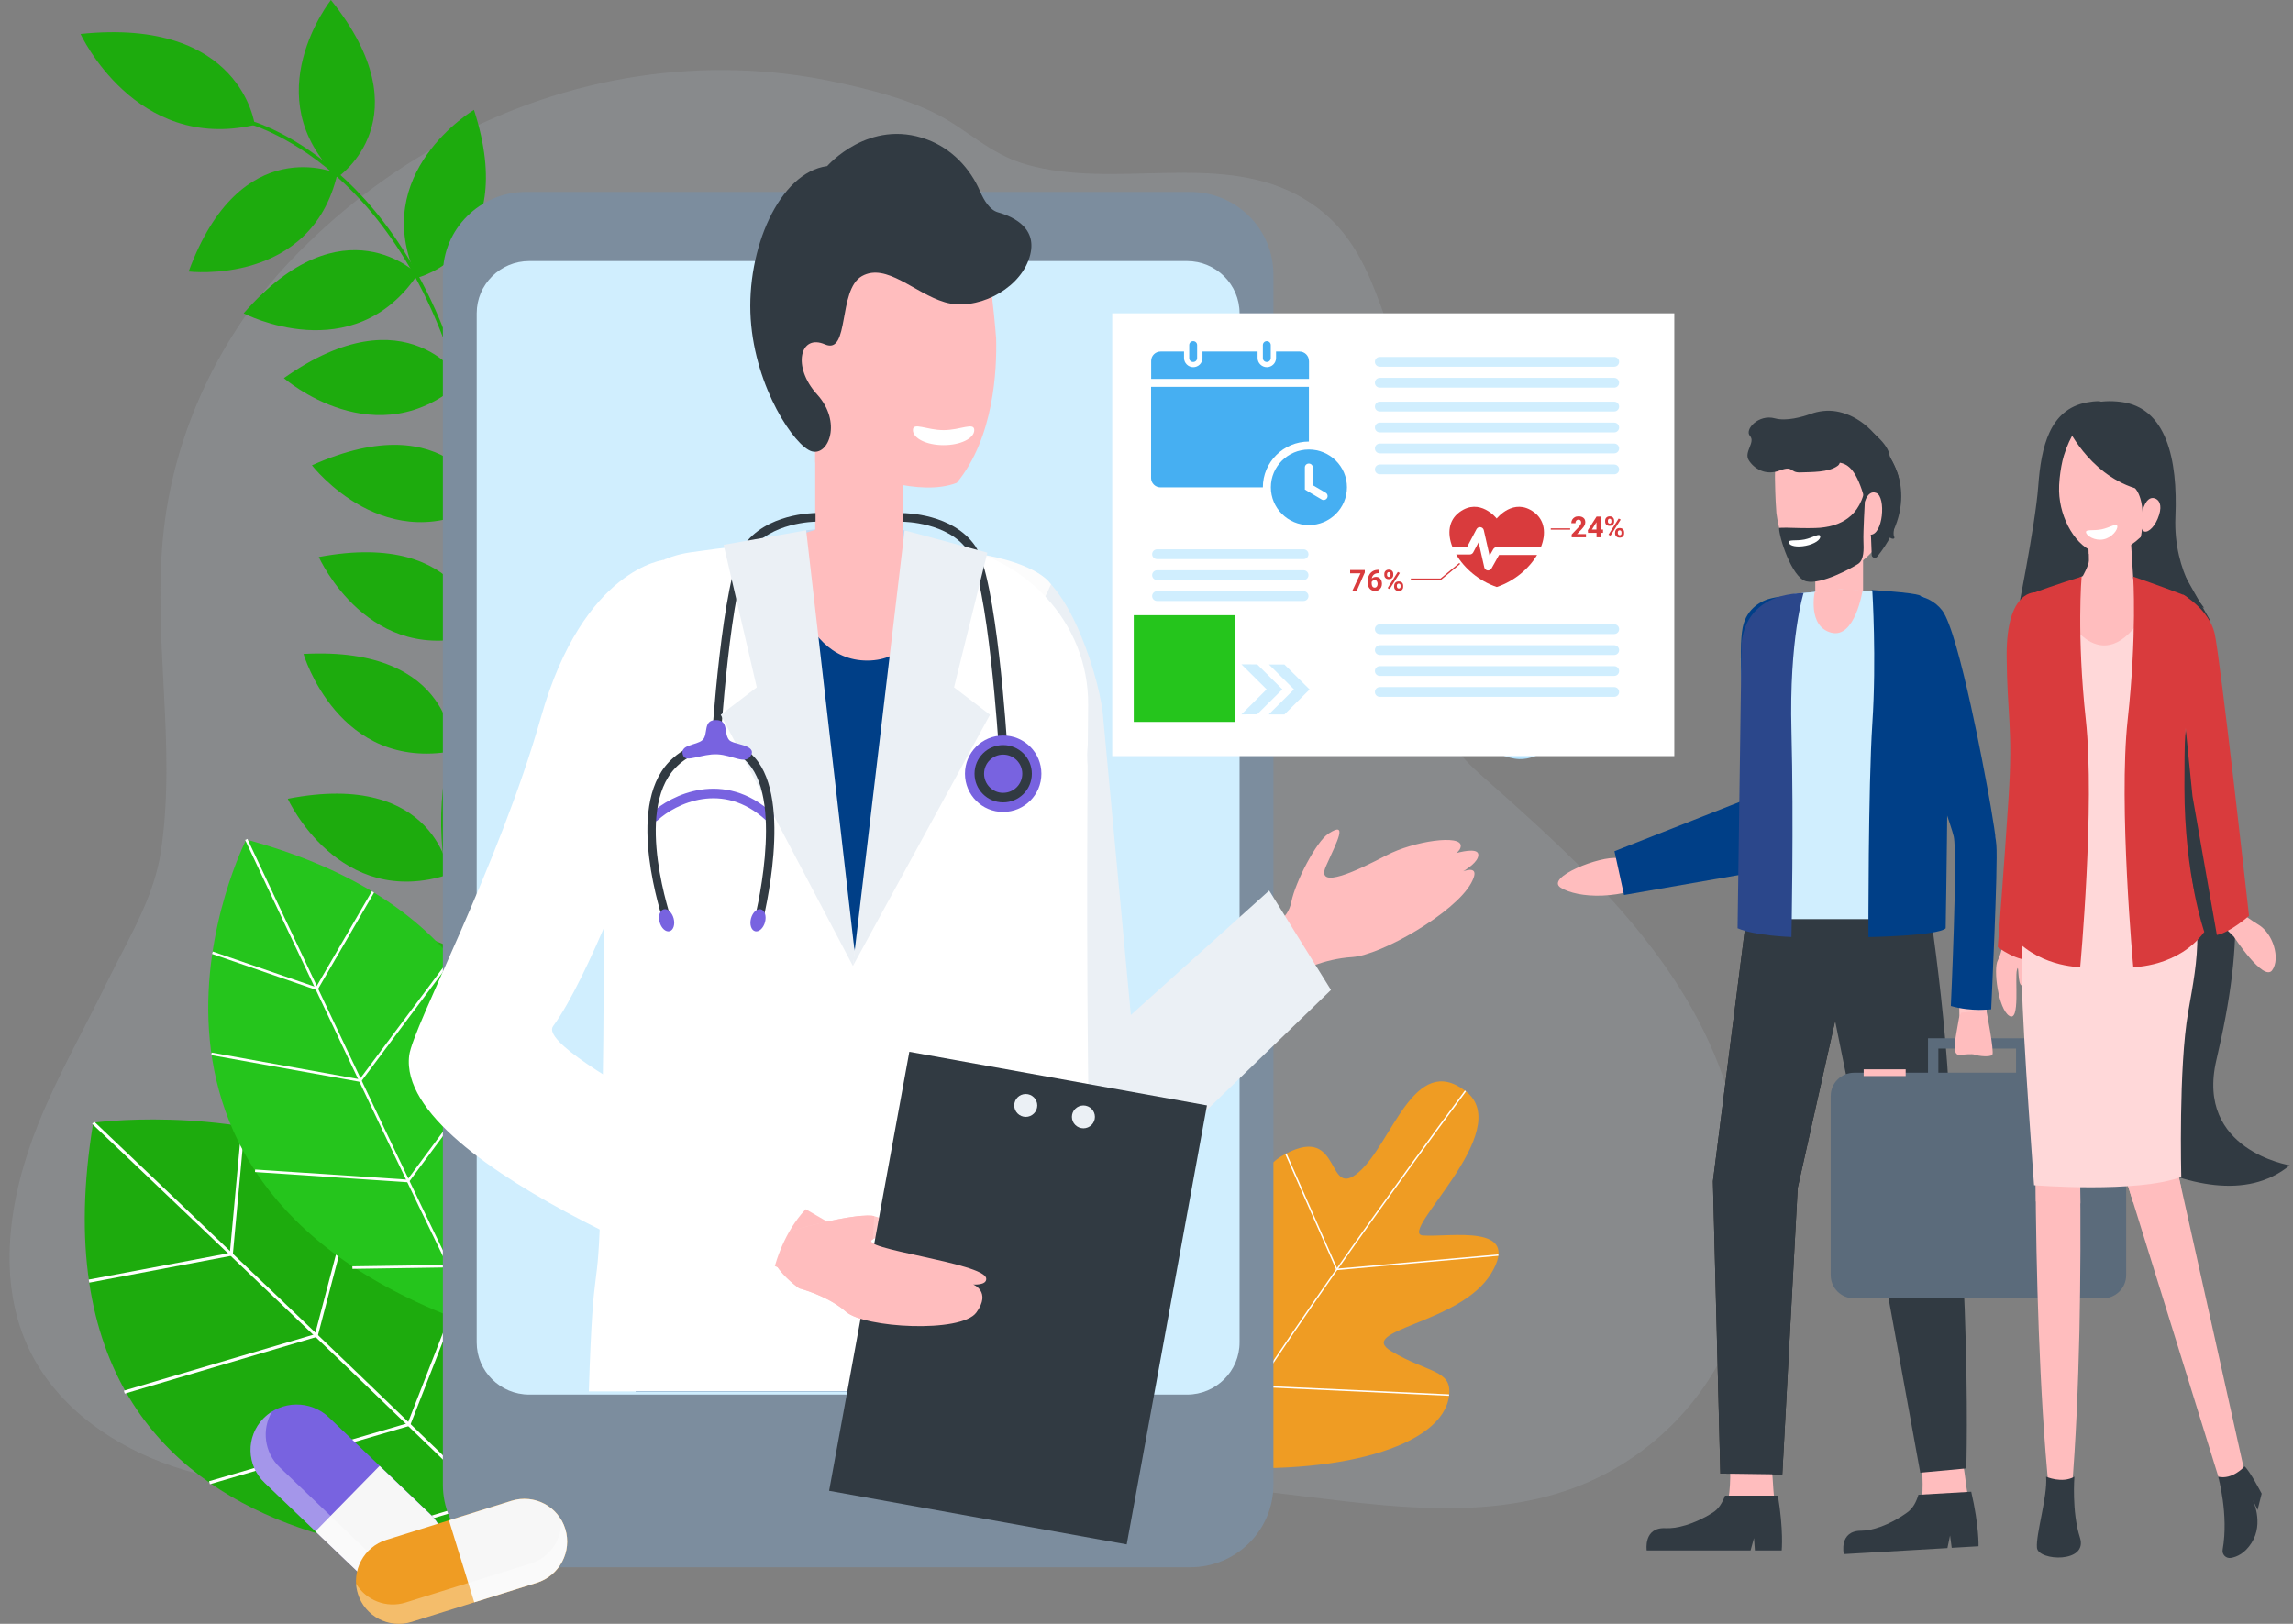 <svg width="240" height="170" viewBox="0 0 240 170" fill="none" xmlns="http://www.w3.org/2000/svg">
<rect x="0" y="0" width="240" height="170" fill="#808080" stroke="none"/>
<g clip-path="url(#clip0_2370_20736)">
<path opacity="0.65" d="M14.87 95.47C15.771 93.442 16.507 91.36 16.838 89.159C18.531 77.951 15.872 66.625 17.151 55.399C18.347 44.968 23.111 35.002 30.341 27.366C39.943 17.227 52.792 10.121 66.69 8.002C73.626 6.942 80.745 7.134 87.606 8.623C91.055 9.372 94.808 10.313 97.972 11.911C101.311 13.601 103.574 16.122 107.4 17.218C116.607 19.849 127.23 15.921 135.692 20.369C143.897 24.69 144.035 33.011 147.824 40.218C152.34 48.822 153.987 58.824 152.018 68.369C151.439 71.201 150.565 74.197 151.623 76.891C152.359 78.764 153.922 80.18 155.44 81.522C162.66 87.916 169.908 94.466 175.206 102.504C178.941 108.167 181.645 114.67 182.298 121.448C182.859 127.294 183.567 133.651 181.47 139.25C178.646 146.786 172.355 152.933 164.767 155.755C154.621 159.519 143.382 157.418 132.62 156.185C101.109 152.577 69.257 156.906 37.542 156.167C30.994 156.011 24.353 155.628 18.144 153.527C11.945 151.435 6.15 147.425 3.216 141.607C-0.49 134.245 0.926 125.311 3.998 117.675C6.095 112.469 8.9 107.591 11.338 102.549C12.506 100.193 13.803 97.863 14.87 95.47Z" fill="#B2C1D0" fill-opacity="0.25"/>
<path d="M56.831 162.843C56.831 162.843 1.257 168.991 9.756 117.538C9.756 117.538 61.742 110.267 56.831 162.843Z" fill="#1DAB0D"/>
<path d="M56.711 162.962L56.748 162.99C56.757 162.999 57.217 163.273 57.916 163.839C58.008 163.775 58.1 163.711 58.201 163.656C57.511 163.09 57.033 162.789 56.932 162.725C47.062 152.75 10.234 117.785 9.866 117.428L9.646 117.657C10.014 118.013 46.869 153.006 56.711 162.962Z" fill="white"/>
<path d="M24.362 131.44L9.342 134.281L9.287 133.961L24.058 131.176L25.282 117.922L25.604 117.949L24.362 131.44Z" fill="white"/>
<path d="M38.03 121.694L33.238 139.944L33.146 139.962L13.058 145.9L12.966 145.589L32.971 139.679L37.717 121.612L38.03 121.694Z" fill="white"/>
<path d="M49.978 131.166L42.914 149.26L42.841 149.279L21.971 155.38L21.879 155.07L42.675 148.995L49.675 131.047L49.978 131.166Z" fill="white"/>
<path d="M56.564 146.064L51.119 157.217L51.045 157.235L36.559 161.583L36.467 161.272L50.889 156.952L56.269 145.927L56.564 146.064Z" fill="white"/>
<path d="M34.636 0C34.636 0 26.615 10.102 35.353 18.542C35.362 18.542 44.551 12.34 34.636 0Z" fill="#1DAB0D"/>
<path d="M19.745 28.426C19.745 28.426 32.613 29.97 35.317 18.168C35.308 18.168 25.199 13.592 19.745 28.426Z" fill="#1DAB0D"/>
<path d="M49.61 11.5C49.61 11.5 38.49 18.113 43.641 29.084C43.641 29.084 54.457 26.535 49.61 11.5Z" fill="#1DAB0D"/>
<path d="M25.503 32.801C25.503 32.801 36.972 38.793 43.724 28.718C43.724 28.718 35.915 20.872 25.503 32.801Z" fill="#1DAB0D"/>
<path d="M58.201 24.535C58.201 24.535 45.83 28.353 48.221 40.218C48.221 40.227 59.332 40.282 58.201 24.535Z" fill="url(#paint0_linear_2370_20736)"/>
<path d="M29.715 39.587C29.715 39.587 39.437 48.091 48.396 39.888C48.396 39.888 42.666 30.425 29.715 39.587Z" fill="#1DAB0D"/>
<path d="M63.526 39.405C63.526 39.405 50.64 40.784 50.686 52.887C50.686 52.878 61.576 55.07 63.526 39.405Z" fill="url(#paint1_linear_2370_20736)"/>
<path d="M32.649 48.713C32.649 48.713 40.532 58.925 50.916 52.586C50.916 52.586 47.136 42.209 32.649 48.713Z" fill="#1DAB0D"/>
<path d="M65.577 56.476C65.577 56.476 52.728 54.805 49.904 66.579C49.913 66.579 59.985 71.255 65.577 56.476Z" fill="url(#paint2_linear_2370_20736)"/>
<path d="M33.367 58.312C33.367 58.312 38.618 70.077 50.208 66.341C50.208 66.341 48.993 55.38 33.367 58.312Z" fill="#1DAB0D"/>
<path d="M63.94 70.881C63.94 70.881 51.431 67.538 47.062 78.837C47.062 78.828 56.416 84.783 63.94 70.881Z" fill="url(#paint3_linear_2370_20736)"/>
<path d="M31.766 68.46C31.766 68.46 35.4 80.809 47.384 78.635C47.384 78.635 47.642 67.601 31.766 68.46Z" fill="#1DAB0D"/>
<path d="M62.322 81.559C62.322 81.559 49.463 79.978 46.731 91.771C46.722 91.771 56.83 96.374 62.322 81.559Z" fill="url(#paint4_linear_2370_20736)"/>
<path d="M30.12 83.623C30.12 83.623 35.455 95.351 47.016 91.533C47.026 91.533 45.719 80.572 30.12 83.623Z" fill="#1DAB0D"/>
<path d="M64.676 91.716C64.676 91.716 51.744 92.502 51.229 104.595C51.229 104.586 62.009 107.281 64.676 91.716Z" fill="url(#paint5_linear_2370_20736)"/>
<path d="M33.404 99.598C33.404 99.598 40.808 110.157 51.477 104.302C51.477 104.302 48.184 93.762 33.404 99.598Z" fill="url(#paint6_linear_2370_20736)"/>
<path d="M65.66 126.123C42.399 96.775 45.085 85.86 48.203 73.228C49.877 66.432 51.615 59.408 49.895 48.757C47.311 32.754 40.955 23.867 36.071 19.236C30.791 14.221 26.055 12.97 26.009 12.951L26.101 12.586C26.146 12.595 30.957 13.865 36.31 18.944C41.24 23.62 47.66 32.572 50.263 48.693C51.992 59.426 50.171 66.806 48.571 73.319C45.48 85.851 42.804 96.684 65.955 125.886L65.66 126.123Z" fill="#1DAB0D"/>
<path d="M8.431 3.553C8.431 3.553 14.134 15.966 26.662 13.08C26.662 13.08 25.309 1.799 8.431 3.553Z" fill="#1DAB0D"/>
<path d="M116.828 155.956H97.319C95.995 155.956 94.918 154.887 94.918 153.572C94.918 152.256 95.995 151.188 97.319 151.188H116.828C118.152 151.188 119.228 152.256 119.228 153.572C119.228 154.887 118.152 155.956 116.828 155.956Z" fill="#405E7A"/>
<path d="M116.828 156.276H97.319C95.82 156.276 94.597 155.061 94.597 153.572C94.597 152.084 95.82 150.869 97.319 150.869H116.828C118.327 150.869 119.55 152.084 119.55 153.572C119.55 155.061 118.327 156.276 116.828 156.276ZM97.319 151.508C96.169 151.508 95.24 152.431 95.24 153.572C95.24 154.714 96.169 155.637 97.319 155.637H116.828C117.978 155.637 118.906 154.714 118.906 153.572C118.906 152.431 117.978 151.508 116.828 151.508H97.319Z" fill="#B4C9E3"/>
<path d="M50.144 138.93C50.144 138.93 68.668 99.59 25.779 87.889C25.779 87.879 7.245 124.151 50.144 138.93Z" fill="#25C51C"/>
<path d="M54.145 146.283C50.861 142.455 50.024 138.984 50.015 138.948C44.542 128.133 25.843 88.336 25.659 87.934L25.898 87.824C26.082 88.226 44.79 128.024 50.263 138.866C50.282 138.93 51.109 142.337 54.347 146.109L54.145 146.283Z" fill="white"/>
<path d="M33.21 103.672L22.191 99.863L22.274 99.617L33.082 103.343L38.922 93.305L39.152 93.442L33.21 103.672Z" fill="white"/>
<path d="M37.763 113.273L22.108 110.459L22.154 110.194L37.644 112.989L47.237 100.129L47.448 100.293L37.763 113.273Z" fill="white"/>
<path d="M42.776 123.776L26.689 122.698L26.707 122.434L42.647 123.493L52.562 110.112L52.783 110.276L42.776 123.776Z" fill="white"/>
<path d="M47.081 132.682L36.89 132.837L36.88 132.572L46.943 132.426L53.906 123.173L54.117 123.338L47.081 132.682Z" fill="white"/>
<path d="M126.283 153.499C126.283 153.499 114.519 136.125 121.555 131.312C128.592 126.498 127.24 135.102 131.737 131.768C136.235 128.435 128.665 123.895 134.589 120.78C140.521 117.656 138.737 125.722 142.223 122.707C145.7 119.702 147.999 110.102 153.389 114.222C158.779 118.341 146.15 129.129 148.928 129.339C151.706 129.549 159.294 128.024 156.066 133.33C152.837 138.637 141.8 139.185 145.635 141.469C149.471 143.752 151.954 143.387 151.678 146.045C151.09 151.516 139.813 154.558 126.283 153.499Z" fill="#EF9C23"/>
<path d="M124.315 156.623L124.186 156.541C124.342 156.276 125.087 155.134 125.805 154.02C126.402 153.097 126.973 152.22 127.111 151.992C136.502 136.747 153.159 114.396 153.324 114.167L153.444 114.259C153.278 114.487 136.621 136.829 127.239 152.065C127.101 152.293 126.531 153.17 125.933 154.093C125.216 155.207 124.471 156.358 124.315 156.623Z" fill="white"/>
<path d="M156.838 131.467L139.877 132.974L134.515 120.807L134.653 120.744L139.969 132.81L156.82 131.321L156.838 131.467Z" fill="white"/>
<path d="M151.669 146.128L131.544 145.197L131.526 145.16L122.301 130.838L122.429 130.755L131.636 145.05L151.669 145.973V146.128Z" fill="white"/>
<path d="M124.581 164.077H55.055C50.254 164.077 46.354 160.213 46.354 155.436V28.736C46.354 23.968 50.245 20.096 55.055 20.096H124.581C129.383 20.096 133.283 23.959 133.283 28.736V155.436C133.283 160.204 129.392 164.077 124.581 164.077Z" fill="#7C8D9E"/>
<path d="M49.895 140.537V32.791C49.895 29.777 52.36 27.329 55.395 27.329H124.241C127.276 27.329 129.741 29.777 129.741 32.791V140.537C129.741 143.551 127.276 145.999 124.241 145.999H55.395C52.36 145.999 49.895 143.551 49.895 140.537Z" fill="#D0EEFE"/>
<path d="M136.051 101.681C136.051 101.681 138.507 100.384 141.542 100.193C144.568 99.992 152.276 95.571 153.978 92.456C155.679 89.332 150.639 92.456 150.639 92.456C150.639 92.456 154.658 90.894 154.732 89.533C154.796 88.172 149.866 90.154 149.866 90.154C149.866 90.154 152.828 89.798 152.892 88.565C152.957 87.332 147.99 88.044 145.12 89.542C142.259 91.04 137.605 93.314 138.792 90.666C139.978 88.017 141.119 85.925 139.049 87.268C137.753 88.108 135.573 92.356 135.168 94.392C134.763 96.438 133.052 96.831 133.052 96.831L136.051 101.681Z" fill="#FFBDBE"/>
<path d="M84.378 55.518C84.378 55.518 90.549 54.641 94.679 55.518C98.809 56.395 89.308 65.246 89.124 65.072C88.94 64.889 83.164 59.738 83.164 59.738L84.378 55.518Z" fill="#C3D8F2"/>
<path d="M94.532 44.272H85.334V60.76H94.532V44.272Z" fill="#FFC7C7"/>
<path d="M94.532 54.156V44.273H85.334V48.411C88.645 51.936 92.831 53.608 92.831 53.608C93.391 53.809 93.962 53.992 94.532 54.156Z" fill="#FFC7C7"/>
<path d="M86.089 36.847C86.089 36.847 84.856 33.048 82.842 34.208C80.827 35.368 82.731 43.698 85.592 43.031C88.452 42.364 86.089 36.847 86.089 36.847Z" fill="#FFC7C7"/>
<path d="M94.532 44.272H85.334V60.76H94.532V44.272Z" fill="#FFBDBE"/>
<path d="M94.532 54.156V44.273H85.334V48.411C88.645 51.936 92.831 53.608 92.831 53.608C93.391 53.809 93.962 53.992 94.532 54.156Z" fill="#FFBDBE"/>
<path d="M132.841 93.233L118.364 106.258L115.457 75.028C115.448 74.855 115.43 74.654 115.402 74.471C114.823 69.995 111.199 58.916 106.508 59.473C106.029 59.528 105.57 59.628 105.119 59.756C98.598 62.158 100.088 73.768 100.777 81.797L105.882 121.082L105.937 121.475C106.121 122.891 106.811 124.252 107.998 125.293C110.665 127.641 114.823 127.495 117.288 124.946L139.307 103.636L132.841 93.233Z" fill="#EBF0F5"/>
<path d="M86.089 36.847C86.089 36.847 84.856 33.048 82.842 34.208C80.827 35.368 82.731 43.698 85.592 43.031C88.452 42.364 86.089 36.847 86.089 36.847Z" fill="#FFC7C7"/>
<path d="M111.107 145.672L113.811 78.91C114.124 67.894 110.316 58.797 98.386 57.701L89.299 56.632C89.299 56.632 72.743 57.664 69.597 58.596C66.46 59.528 63.655 63.218 62.984 76.015C62.984 76.079 62.984 76.124 62.984 76.188C62.901 77.074 62.855 77.978 62.883 78.91L66.534 145.672H111.107Z" fill="#003F87"/>
<path d="M101.016 20.314C99.168 17.638 91.671 14.998 86.824 18.113C81.977 21.227 80.422 26.078 80.147 32.791C79.999 36.326 81.701 40.354 83.338 43.368C86.64 48.785 93.364 50.557 93.364 50.557C95.709 51.096 98.202 51.297 100.143 50.548C104.043 45.816 104.346 38.692 104.263 35.431C103.978 31.814 103.555 28.891 103.472 28.316C103.454 28.316 102.865 22.999 101.016 20.314Z" fill="#FFBDBE"/>
<path d="M85.601 55.38L83.357 56.084L82.179 57.134C82.179 57.134 83.099 69.191 90.798 69.154C98.496 69.118 97.328 57.298 97.328 57.298L91.8 56.138L85.601 55.38Z" fill="#FFBDBE"/>
<path d="M83.338 43.369C81.692 40.355 79.999 36.326 80.147 32.791C80.377 27.393 81.425 23.21 84.341 20.159C85.481 19.392 86.944 18.698 88.885 18.095C90.273 17.665 91.745 17.583 93.171 17.83C94.504 18.058 96.519 18.369 99.14 18.67C99.968 19.182 100.63 19.748 101.026 20.323C102.874 23 103.463 28.316 103.463 28.316C103.518 28.654 103.684 29.823 103.868 31.458C100.823 33.458 97.429 33.203 94.477 31.23C91.055 28.946 84.7 32.709 85.757 37.669C86.245 39.971 87.532 44.255 88.425 48.319C86.613 47.196 84.69 45.588 83.338 43.369Z" fill="#FFBDBE"/>
<path d="M110.003 61.181C110.003 61.181 108.798 58.961 102.102 57.938C95.406 56.924 106.737 68.168 106.737 68.168L110.003 61.181Z" fill="#FCFCFC"/>
<path d="M61.631 145.662H115.19C114.758 130.234 114.344 137.13 114.096 125.484C113.691 106.266 113.765 86.591 113.893 73.803C113.976 65.199 107.243 57.965 98.294 56.942C97.291 56.832 96.261 56.723 95.185 56.613C95.185 56.613 98.423 65.135 89.482 99.662C89.473 99.635 89.473 99.607 89.464 99.58C82.189 64.998 84.378 56.458 84.378 56.458C79.696 56.85 75.612 57.344 72.292 57.819C66.911 58.586 62.956 63.025 63.029 68.213C63.204 80.307 63.407 103.124 62.873 125.329C62.588 137.021 62.119 130.188 61.631 145.662Z" fill="white"/>
<path d="M68.622 77.777L54.696 114.57L52.038 107.82L88.434 128.974C89.924 129.842 90.43 131.751 89.556 133.231C88.737 134.61 87.017 135.14 85.583 134.509L47.025 117.566C44.533 116.47 43.346 113.656 44.238 111.153L44.358 110.816L57.704 73.813C58.789 70.808 62.119 69.246 65.136 70.324C68.162 71.402 69.735 74.708 68.65 77.704C68.65 77.713 68.631 77.759 68.622 77.777Z" fill="#FFBDBE"/>
<path d="M97.034 14.605C99.573 15.546 101.532 17.583 102.589 20.049C103.003 21.017 103.62 21.985 104.438 22.223C106.204 22.725 108.862 24.013 107.648 27.247C106.443 30.48 102.074 32.581 98.892 31.64C95.71 30.699 92.766 27.466 90.209 28.909C87.661 30.352 88.968 37.184 86.346 36.052C83.725 34.91 82.888 38.399 85.518 41.286C88.149 44.172 86.733 47.753 84.966 47.25C83.201 46.748 79.052 40.646 78.574 33.385C78.096 26.123 81.545 18.058 86.576 17.391C86.594 17.382 90.936 12.34 97.034 14.605Z" fill="#313A42"/>
<path d="M83.651 134.874C83.651 134.874 86.622 135.632 88.544 137.322C90.457 139.021 100.593 139.597 102.194 137.404C103.794 135.212 101.863 134.472 101.863 134.472C101.863 134.472 103.298 134.591 103.224 133.842C103.049 132.189 89.455 130.727 91.368 129.732C93.281 128.736 96.344 131.412 97.172 130.956C98 130.499 96.197 128.681 91.506 127.32C91.506 127.32 90.393 126.818 83.761 128.581C77.121 130.335 83.651 134.874 83.651 134.874Z" fill="#FFC7C7"/>
<path d="M86.781 156.071L117.93 161.683L126.327 115.724L95.177 110.112L86.781 156.071Z" fill="#313A42"/>
<path d="M91.497 127.32C91.497 127.32 90.384 126.818 83.752 128.581C77.121 130.344 83.651 134.874 83.651 134.874C83.651 134.874 86.622 135.632 88.544 137.322C90.457 139.021 100.593 139.597 102.194 137.404C103.794 135.212 101.863 134.472 101.863 134.472C101.863 134.472 103.298 134.591 103.224 133.842C103.049 132.189 89.455 130.727 91.368 129.732L91.497 127.32Z" fill="#FFBDBE"/>
<path d="M112.192 116.926C112.192 117.584 112.735 118.123 113.397 118.123C114.059 118.123 114.602 117.584 114.602 116.926C114.602 116.269 114.059 115.73 113.397 115.73C112.735 115.73 112.192 116.26 112.192 116.926Z" fill="#EBF0F5"/>
<path d="M106.158 115.729C106.158 116.387 106.701 116.926 107.363 116.926C108.025 116.926 108.568 116.387 108.568 115.729C108.568 115.072 108.025 114.533 107.363 114.533C106.692 114.533 106.158 115.063 106.158 115.729Z" fill="#EBF0F5"/>
<path d="M69.597 58.595C69.597 58.595 61.08 59.389 56.628 75.064C52.176 90.729 43.218 107.462 42.831 110.486C41.323 122.36 80.386 136.281 80.386 136.281C80.386 136.281 80.837 128.206 86.548 124.799C86.548 124.799 55.736 110.376 57.888 107.435C61.641 102.311 66.81 88.116 66.81 88.116C66.81 88.116 71.731 67.692 69.597 58.595Z" fill="white"/>
<path d="M104.539 78.352C104.53 78.178 103.426 60.732 101.329 57.672C99.269 54.658 94.578 54.622 94.523 54.622V53.717C94.734 53.717 99.747 53.754 102.083 57.17C104.318 60.44 105.395 77.576 105.44 78.306L104.539 78.352Z" fill="#313A42"/>
<path d="M75.354 78.353L74.444 78.298C74.49 77.567 75.575 60.432 77.801 57.162C80.137 53.745 85.15 53.709 85.362 53.709V54.613C85.316 54.613 80.616 54.659 78.555 57.664C76.467 60.733 75.364 78.17 75.354 78.353Z" fill="#313A42"/>
<path d="M103.344 57.856L99.858 71.959L103.62 74.827L89.271 101.124L94.679 55.518L103.344 57.856Z" fill="#EBF0F5"/>
<path d="M101 81C101 78.782 102.795 77 105 77C107.218 77 109 78.795 109 81C109 83.218 107.205 85 105 85C102.795 85.013 101 83.218 101 81Z" fill="#7863E0"/>
<path d="M102 81C102 79.337 103.347 78 105 78C106.663 78 108 79.347 108 81C108 82.663 106.653 84 105 84C103.347 84.01 102 82.663 102 81Z" fill="#313A42"/>
<path d="M103 81C103 79.894 103.894 79 105 79C106.106 79 107 79.894 107 81C107 82.106 106.106 83 105 83C103.905 83.011 103 82.106 103 81Z" fill="#7863E0"/>
<path d="M75.741 57.034L79.209 71.959L75.438 74.827L89.271 101.124L89.464 99.745L84.378 55.518L75.741 57.034Z" fill="#EBF0F5"/>
<path d="M68.5 85.5C70.5 83.667 75.7 81.1 80.5 85.5" stroke="#7863E0" stroke-linecap="round" stroke-linejoin="round"/>
<path d="M79.848 96.511L78.938 96.429C78.947 96.31 82.088 84.171 78.326 79.924C77.525 79.019 76.578 78.554 75.438 78.517C73.515 78.453 71.924 79.093 70.673 80.408C66.313 84.993 70.307 96.31 70.316 96.42L69.405 96.502C69.359 96.018 65.366 84.674 70.001 79.787C71.446 78.27 73.276 77.549 75.465 77.604C76.845 77.649 78.04 78.225 79.006 79.321C83.026 83.87 79.894 96 79.848 96.511Z" fill="#313A42"/>
<path d="M74.925 75.382C76.317 75.382 75.715 76.763 76.317 77.47C76.747 77.979 79.32 77.948 78.564 79.147C77.979 80.074 76.66 79.044 75.08 78.97C73.479 78.893 71.843 79.854 71.527 79.147C70.976 77.917 72.901 78.061 73.533 77.47C74.169 76.88 73.533 75.382 74.925 75.382Z" fill="#7863E0"/>
<path d="M79.032 97.489C78.626 97.38 78.438 96.777 78.607 96.146C78.776 95.515 79.24 95.088 79.646 95.196C80.052 95.305 80.24 95.908 80.072 96.539C79.903 97.169 79.438 97.597 79.032 97.489Z" fill="#7863E0"/>
<path d="M69.468 95.196C69.874 95.088 70.338 95.515 70.507 96.146C70.676 96.777 70.488 97.38 70.082 97.488C69.676 97.597 69.212 97.169 69.042 96.538C68.873 95.908 69.062 95.305 69.468 95.196Z" fill="#7863E0"/>
<path d="M27.581 148.485C29.439 146.594 32.511 146.548 34.434 148.393L45.048 158.532C46.97 160.377 47.035 163.401 45.176 165.292C43.319 167.182 40.246 167.228 38.324 165.383L27.71 155.244C25.778 153.408 25.723 150.385 27.581 148.485Z" fill="#7863E0"/>
<path d="M45.167 165.291C47.025 163.4 46.97 160.368 45.038 158.532L39.731 153.462L33.008 160.322L38.315 165.391C40.246 167.227 43.309 167.182 45.167 165.291Z" fill="#F7F7F7"/>
<path opacity="0.33" d="M45.167 165.292C45.443 165.008 45.673 164.707 45.866 164.387C44.018 165.538 41.553 165.337 39.906 163.766L29.292 153.627C27.645 152.056 27.37 149.627 28.473 147.772C28.151 147.973 27.848 148.211 27.581 148.485C25.723 150.376 25.778 153.408 27.71 155.244L38.324 165.383C40.246 167.228 43.309 167.182 45.167 165.292Z" fill="white"/>
<path d="M37.46 166.844C36.733 164.469 38.067 161.948 40.44 161.208L53.538 157.116C55.92 156.376 58.431 157.691 59.166 160.066C59.893 162.441 58.559 164.962 56.186 165.702L43.089 169.794C40.706 170.534 38.186 169.209 37.46 166.844Z" fill="#EF9C23"/>
<path d="M59.166 160.066C58.44 157.691 55.92 156.376 53.537 157.116L46.989 159.162L49.638 167.748L56.186 165.702C58.559 164.962 59.893 162.432 59.166 160.066Z" fill="#F7F7F7"/>
<path opacity="0.33" d="M59.167 160.066C59.056 159.719 58.909 159.39 58.734 159.089C58.854 161.108 57.585 163.035 55.561 163.674L42.463 167.766C40.44 168.397 38.306 167.538 37.267 165.793C37.285 166.14 37.349 166.497 37.46 166.844C38.186 169.219 40.707 170.534 43.089 169.794L56.187 165.702C58.559 164.962 59.893 162.432 59.167 160.066Z" fill="white"/>
<path d="M183.714 88.766L179.354 123.137L179.29 123.64V123.777L180.063 154.266L186.547 154.358L188.184 123.895L188.12 124.535L195.708 90.674L183.714 88.766Z" fill="#262626"/>
<path d="M194.135 57.244H190.815V63.19H194.135V57.244Z" fill="#FFC7C7"/>
<path d="M190.815 60.816V57.253H194.135V58.742C192.94 60.012 191.431 60.615 191.431 60.615C191.22 60.688 191.017 60.752 190.815 60.816Z" fill="#FFC7C7"/>
<path d="M183.355 93.807L182.206 69.729C182.077 65.756 183.696 62.477 188.764 62.084L192.627 61.7C192.627 61.7 199.672 62.075 201.006 62.413C202.34 62.751 203.535 64.075 203.82 68.697C203.82 68.715 203.82 68.734 203.82 68.761C203.857 69.081 203.876 69.409 203.866 69.747L202.312 93.825H183.355V93.807Z" fill="url(#paint7_linear_2370_20736)"/>
<path d="M180.909 156.924C181.231 155.061 181.047 152.558 181.047 152.558C181.047 152.558 183.585 146.429 185.213 152.558C185.609 154.056 185.526 155.746 185.719 156.924H181.267H180.909Z" fill="#FFBDBE"/>
<path d="M174.351 159.985C175.409 160.04 177.248 159.638 179.29 158.341C179.888 157.966 180.283 157.309 180.55 156.578H186.087C186.694 160.241 186.483 162.314 186.483 162.314H183.677L183.585 161.017L183.227 162.314H172.355C172.355 162.314 171.978 159.857 174.351 159.985Z" fill="#313A42"/>
<path d="M201.172 156.815C201.374 154.933 201.034 152.448 201.034 152.448C201.034 152.448 203.177 146.182 205.191 152.211C205.679 153.682 205.706 155.371 205.973 156.54L201.531 156.796L201.172 156.815Z" fill="#FFBDBE"/>
<path d="M194.816 160.25C195.874 160.25 197.686 159.738 199.645 158.323C200.215 157.911 200.574 157.236 200.794 156.487L206.322 156.167C207.159 159.793 207.086 161.876 207.086 161.876L204.28 162.04L204.106 160.752L203.83 162.068L192.986 162.698C192.976 162.689 192.443 160.25 194.816 160.25Z" fill="#313A42"/>
<path d="M183.714 88.766L179.354 123.137L179.29 123.64V123.777L180.063 154.266L186.547 154.358L188.184 123.895L188.12 124.535L195.708 90.674L183.714 88.766Z" fill="#313A42"/>
<path d="M217.807 43.74C217.807 43.74 216.562 51.319 214.491 53.467C212.42 55.616 212.687 63.985 212.687 63.985L211 65C211 65 213.03 55.049 213.335 50.897C213.64 46.758 214.529 42.857 218.417 42.132C222.305 41.433 217.807 43.74 217.807 43.74Z" fill="#313A42"/>
<path d="M195 57H190V63H195V57Z" fill="#FFBDBE"/>
<path d="M190.815 60.816V57.253H194.135V58.742C192.94 60.012 191.431 60.615 191.431 60.615C191.22 60.688 191.017 60.752 190.815 60.816Z" fill="#FFBDBE"/>
<path d="M173.1 89.843C173.1 89.843 171.177 90.135 169.347 89.843C167.526 89.551 161.649 91.871 163.369 92.94C165.089 93.999 169.651 94.401 174.112 91.935C178.573 89.46 173.1 89.843 173.1 89.843Z" fill="#FFBDBE"/>
<path d="M201.475 88.885L201.742 93.425H201.733C201.733 93.425 204.759 112.661 204.005 122.69C203.959 123.348 204.014 124.006 204.179 124.645C204.593 126.18 205.375 129.916 205.642 137.141C206.01 147.188 205.807 153.728 205.807 153.728L200.988 154.176L195.156 122.088L188.653 89.999L201.475 88.885Z" fill="#313A42"/>
<path d="M184.054 83.175L182.877 74.973H182.518C182.518 74.973 181.911 68.195 182.399 65.701C182.822 63.537 184.597 62.87 185.066 62.724C185.545 62.587 186.023 62.495 186.492 62.45C188.497 62.23 187.881 63.82 188.111 65.738L190.778 88.144L190.796 88.308C190.87 88.911 190.723 89.541 190.346 90.09C189.49 91.314 187.752 91.651 186.464 90.829L169.982 93.698L168.979 89.112L184.054 83.175Z" fill="#003F87"/>
<path d="M182.27 96.227L182.611 69.948C182.482 65.975 183.696 62.477 188.773 62.084L192.636 61.7C192.636 61.7 199.47 62.093 200.804 62.422C202.138 62.76 203.545 64.066 203.83 68.688C203.83 68.706 203.83 68.724 203.83 68.752C203.867 69.071 203.885 69.4 203.876 69.738L202.68 96.227H182.27Z" fill="#D0EEFE"/>
<path d="M202.349 65.574L208.769 87.341L208.778 87.359C208.833 87.533 208.852 87.724 208.843 87.898L207.877 107.016C207.84 107.774 207.187 108.368 206.414 108.331C205.679 108.294 205.099 107.692 205.09 106.97L204.86 87.843L204.933 88.4L199.268 66.424C199.047 65.574 199.562 64.706 200.417 64.496C201.254 64.277 202.11 64.761 202.349 65.574Z" fill="#FFC7C7"/>
<path d="M199.111 62.166C199.111 62.166 201.797 61.984 203.278 63.902C205.071 66.231 207.923 81.997 207.923 81.997C207.923 81.997 208.769 86.409 208.953 88.464C209.137 90.519 208.41 105.663 208.41 105.663C208.41 105.663 206.396 105.946 204.188 105.316C204.188 105.316 204.915 89.596 204.492 87.578C204.06 85.568 196.996 67.327 199.111 62.166Z" fill="#003F87"/>
<path d="M189.941 61.975C189.941 61.975 189.168 65.565 191.661 66.231C194.154 66.898 194.945 61.838 194.945 61.838C194.945 61.838 192.581 61.427 189.941 61.975Z" fill="#FFBDBE"/>
<path d="M220.091 135.925H194.062C192.71 135.925 191.615 134.838 191.615 133.495V114.733C191.615 113.391 192.71 112.304 194.062 112.304H220.091C221.444 112.304 222.538 113.391 222.538 114.733V133.495C222.538 134.838 221.444 135.925 220.091 135.925Z" fill="#5B6B7B"/>
<path d="M212.099 116.076H201.797V108.696H212.099V116.076ZM202.882 114.999H211.013V109.774H202.882V114.999Z" fill="#5B6B7B"/>
<path d="M205.274 106.019L205.044 106.558C205.044 106.558 204.906 107.371 204.768 108.129C204.63 108.896 204.363 110.422 205.016 110.422C205.669 110.422 206.35 110.285 206.718 110.422C207.076 110.559 208.3 110.696 208.53 110.422C208.76 110.148 207.895 105.727 207.895 105.727L205.274 106.019Z" fill="#FFBDBE"/>
<path d="M199.461 111.948H195.064V112.651H199.461V111.948Z" fill="#FFBDBE"/>
<path d="M218.565 111.948H214.168V112.651H218.565V111.948Z" fill="#FFD79E"/>
<path d="M188.773 62.085C188.773 62.085 187.255 66.872 187.504 76.499C187.752 86.136 187.504 98.092 187.504 98.092C187.504 98.092 183.677 97.973 181.865 97.179L182.27 68.096C182.27 68.105 181.736 62.286 188.773 62.085Z" fill="#2B478B"/>
<path d="M195.975 61.93C195.975 61.93 196.416 69.009 195.975 75.686C195.533 82.363 195.561 98.101 195.561 98.101C195.561 98.101 202.781 97.982 203.646 97.187C203.646 97.187 204.152 68.451 203.646 66.816C203.14 65.181 201.024 62.405 201.024 62.405C201.024 62.405 201.328 62.121 195.901 61.765L195.975 61.93Z" fill="#003F87"/>
<path d="M219.69 44.382L213.748 49.24C213.748 49.24 211.714 61.344 212.977 67.707C214.24 74.07 213.735 115.035 213.735 115.035C213.735 115.035 230.611 129.453 239.663 121.995C239.663 121.995 229.76 120.424 231.98 110.973C234.944 98.34 234.944 89.681 229.548 78.553C226.597 72.467 231.98 73 231.294 64.895L219.69 44.382Z" fill="#313A42"/>
<path d="M209.688 98.1C209.688 98.1 209.606 99.617 209.109 100.521C208.603 101.425 209.155 105.645 210.305 106.349C211.464 107.052 210.866 102.412 211.105 101.535C211.344 100.658 211.123 103.179 211.648 103.179C212.172 103.179 211.602 97.799 211.602 97.799L209.688 98.1Z" fill="#FFBDBE"/>
<path d="M218 60.3C218 60.3 218.638 59.18 218.638 58.687C218.647 57.353 218.399 53.115 218.399 53.115L222.814 53.152L223.283 60.596C226.696 61.382 228.903 63.93 229.299 67.62C229.354 68.15 229.354 68.725 229.317 69.246L227.422 92.036C227.137 95.498 224.102 98.073 220.653 97.781C217.608 97.525 215.253 95.123 214.941 92.182L212.485 69.447C212.043 65.346 216.5 61 218 60.3Z" fill="#FFBDBE"/>
<path d="M213.138 62.021C213.138 62.021 209.974 61.564 210.029 68.725C210.075 74.827 210.701 76.142 210.231 83.468C209.762 90.793 209.1 99.151 209.1 99.151C209.1 99.151 211.197 100.777 212.926 100.485C214.665 100.201 214.941 75.868 214.941 75.868L213.138 62.021Z" fill="#D93B3D"/>
<path d="M216.762 88.582C217.286 94.245 217.516 99.89 217.645 105.544C217.719 108.367 217.737 111.189 217.746 114.012C217.737 115.427 217.746 116.834 217.728 118.25C217.719 119.657 217.682 121.072 217.709 122.479C217.783 128.124 217.765 133.769 217.645 139.414C217.507 145.059 217.296 150.703 216.817 156.357C216.762 156.997 216.201 157.472 215.557 157.417C214.987 157.371 214.545 156.924 214.49 156.376C213.92 150.731 213.616 145.068 213.396 139.414C213.184 133.76 213.074 128.106 213.055 122.442C213.028 121.027 213.111 119.611 213.138 118.204C213.175 116.788 213.239 115.373 213.295 113.966C213.414 111.143 213.552 108.312 213.736 105.489C214.095 99.835 214.545 94.191 215.3 88.555C215.355 88.162 215.723 87.879 216.118 87.934C216.468 87.979 216.725 88.253 216.762 88.582Z" fill="#FFBDBE"/>
<path d="M228.231 88.912L227.726 122.279L227.643 121.374L235.369 156.038C235.525 156.742 235.084 157.436 234.376 157.582C233.704 157.728 233.042 157.335 232.84 156.696L222.308 122.772L222.299 122.735C222.207 122.452 222.188 122.151 222.225 121.868L226.787 88.802C226.843 88.409 227.211 88.126 227.606 88.181C227.974 88.236 228.241 88.555 228.231 88.912Z" fill="#FFBDBE"/>
<path d="M216.035 64.112C216.035 64.112 219.852 71.894 224.516 64.112C229.17 56.33 224.516 86.737 224.516 86.737C224.516 86.737 221.333 88.61 215.382 86.737C209.431 84.865 216.035 64.112 216.035 64.112Z" fill="#FFD8D9"/>
<path d="M228.222 89.167C228.149 88.92 228.084 88.674 228.001 88.418C228.001 88.418 227.588 88.482 226.852 88.573C226.815 88.646 226.787 88.719 226.778 88.802L222.216 121.867C222.179 122.15 222.198 122.452 222.29 122.735L222.299 122.771L223.246 125.831C225.159 125.676 226.971 125.402 228.287 124.909C228.287 124.909 228.277 124.68 228.277 124.278L227.716 121.776L228.222 89.167Z" fill="#FFBDBE"/>
<path d="M213.745 105.49C213.561 108.313 213.423 111.144 213.304 113.967C213.248 115.382 213.184 116.798 213.147 118.205C213.12 119.621 213.037 121.037 213.064 122.443C213.064 123.558 213.083 124.672 213.092 125.786C213.662 125.832 215.483 125.951 217.746 125.978C217.737 124.809 217.728 123.64 217.718 122.471C217.691 121.055 217.728 119.648 217.737 118.241C217.755 116.835 217.746 115.419 217.755 114.003C217.746 111.181 217.718 108.358 217.654 105.536C217.525 99.955 217.295 94.374 216.789 88.784C216.302 88.747 215.805 88.711 215.309 88.665C214.554 94.273 214.104 99.882 213.745 105.49Z" fill="#FFBDBE"/>
<path d="M213.184 86.711C213.184 86.711 211.464 96.283 211.611 102.686C211.758 109.089 212.899 124.079 212.899 124.079C212.899 124.079 223.66 124.946 228.305 123.211C228.305 123.211 228.011 111.72 229.032 105.938C230.044 100.156 230.917 96.484 228.02 86.72C228.011 86.711 221.149 87.834 213.184 86.711Z" fill="#FFD8D9"/>
<path d="M217.875 60.368C217.875 60.368 217.341 66.424 218.316 75.357C219.291 84.29 217.727 101.243 217.727 101.243C217.727 101.243 213.009 101.243 210.296 97.562C210.296 97.562 212.908 91.15 212.034 81.961C211.16 72.772 209.661 74.589 212.328 68.122L211.455 71.329C211.455 71.329 210.167 63.09 212.586 62.167C215.014 61.235 217.875 60.368 217.875 60.368Z" fill="#D93B3D"/>
<path d="M214.159 154.595C214.159 154.595 215.815 155.335 217.121 154.595C217.121 154.595 216.826 158.267 217.7 160.97C218.574 163.674 213.35 163.427 213.202 162.048C213.065 160.66 214.325 156.65 214.159 154.595Z" fill="#313A42"/>
<path d="M232.168 154.595C232.168 154.595 233.29 158.559 232.637 162.222C232.545 162.734 232.978 163.181 233.493 163.099C234.127 162.998 234.955 162.624 235.654 161.537C237.006 159.427 235.755 156.952 235.755 156.952L236.289 158.084L236.721 156.367C236.721 156.367 235.47 153.956 234.928 153.517C234.928 153.517 233.667 154.951 232.168 154.595Z" fill="#313A42"/>
<path d="M223.053 56.814L222.823 53.142L218.408 53.106C218.408 53.106 218.592 56.248 218.638 57.974C218.868 58.12 219.107 58.23 219.365 58.294C220.524 58.586 221.913 58.011 223.053 56.814Z" fill="#FFBDBE"/>
<path d="M232.83 94.2C232.83 94.2 234.845 95.88 236.381 96.803C237.917 97.725 238.708 100.356 237.816 101.58C236.914 102.804 233.805 98.054 233.805 98.054L232.104 96.401L232.83 94.2Z" fill="#FFBDBE"/>
<path d="M164.279 72.936C164.583 68.561 163.966 61.217 160.692 61.592C157.417 61.966 155.155 70.945 154.033 73.512C153.619 74.452 153.214 75.53 153.628 76.462C153.931 77.138 154.594 77.567 155.219 77.951C156.387 78.672 157.638 79.421 159.009 79.467C161.198 79.531 163.083 77.741 163.838 75.704C164.031 75.183 164.196 74.178 164.279 72.936Z" fill="#B3E2FD"/>
<path d="M175.243 32.801H116.414V79.157H175.243V32.801Z" fill="white"/>
<path d="M101.973 45.031C101.973 45.899 100.538 46.602 98.763 46.602C96.988 46.602 95.553 45.899 95.553 45.031C95.553 44.163 96.988 45.031 98.763 45.031C100.538 45.031 101.973 44.163 101.973 45.031Z" fill="white"/>
<path d="M186.419 46.3C187.152 44.904 190.76 43.118 193.45 44.26C196.141 45.401 197.303 47.587 197.963 50.745C198.305 52.409 197.755 54.437 197.144 55.991C195.884 58.797 192.607 60.108 192.607 60.108C191.457 60.533 190.21 60.801 189.17 60.582C186.834 58.615 186.137 55.263 185.929 53.708C185.795 51.972 185.795 50.563 185.783 50.271C185.783 50.259 185.685 47.697 186.419 46.3Z" fill="#FFBDBE"/>
<path d="M195.835 56.222C195.798 55.785 195.688 55.36 195.554 54.947C195.309 54.158 195.517 52.688 194.551 50.442C192.888 46.568 190.87 49.713 187.323 48.195C183.777 46.677 185.269 45.803 187.079 46.155C188.889 46.507 187.715 44.163 189.512 43.896C191.09 43.665 192.154 42.621 195.089 44.612C198.024 46.592 197.779 47.879 197.779 47.879C197.779 47.879 201.252 52.3 196.483 58.275C196.312 58.493 195.933 58.396 195.908 58.117L195.835 56.222Z" fill="#313A42"/>
<path d="M195.027 53.089C195.027 53.089 195.345 51.194 196.385 51.607C197.424 52.02 197.106 56.101 195.712 55.979C194.306 55.87 195.027 53.089 195.027 53.089Z" fill="#FFBDBE"/>
<path d="M198.403 53.186V54.667C198.403 54.667 198.061 55.809 198.256 56.185C198.44 56.562 197.608 56.477 197.523 55.724C197.425 54.959 198.403 53.186 198.403 53.186Z" fill="#313A42"/>
<path d="M186.21 55.263C186.21 55.263 186.736 55.226 187.702 55.263C188.669 55.299 190.038 55.299 190.515 55.251C191.408 55.153 194.135 54.874 195.028 51.838C195.92 48.802 195.187 52.494 195.187 52.494C195.187 52.494 195.003 55.724 195.04 56.611C195.077 57.497 195.113 58.615 194.49 59.028C193.866 59.44 190.625 61.238 189.06 60.861C187.507 60.473 186.174 56.113 186.21 55.263Z" fill="#313A42"/>
<path d="M198.085 48.34C196.25 44.514 193.89 43.36 192.202 43.069C191.285 42.911 190.344 43.032 189.475 43.348C188.619 43.652 186.981 44.126 185.77 43.798C184.058 43.324 182.554 44.988 183.165 45.644C183.764 46.299 182.505 47.307 183.031 48.17C183.556 49.032 184.767 49.834 186.259 49.263C187.751 48.692 187.299 49.506 188.436 49.457C189.585 49.408 191.395 49.481 192.361 48.753C193.266 48.085 191.273 44.964 190.992 44.526L191.921 44.745C191.921 44.733 201.313 55.031 198.085 48.34Z" fill="#313A42"/>
<path d="M190.516 56.138C190.589 56.502 189.916 56.951 189.011 57.133C188.106 57.316 187.311 57.17 187.226 56.806C187.14 56.441 187.96 56.66 188.865 56.478C189.782 56.283 190.442 55.773 190.516 56.138Z" fill="white"/>
<path d="M226.66 51.911C225.37 56.043 222.024 58.508 219.469 57.868C217.34 57.336 215.588 54.364 215.515 51.403C215.503 51.029 215.527 50.558 215.576 50.062C215.661 49.24 215.819 48.346 216.014 47.706C217.303 43.574 219.956 41.713 223.265 42.704C226.575 43.706 227.938 47.779 226.66 51.911Z" fill="#FFBDBE"/>
<path d="M216.281 44.503C216.281 44.503 218.496 49.542 223.46 51.112C223.46 51.112 224.786 52.272 224.044 56.441C223.095 61.782 225.395 61.746 225.395 61.746L230.712 63.631C230.712 63.631 227.439 60.126 227.694 54.085C227.95 48.043 226.733 42.666 221.988 42.074C217.267 41.494 216.281 44.503 216.281 44.503Z" fill="#313A42"/>
<path d="M225.978 53.917C225.638 55.029 224.896 55.778 224.445 55.645C224.007 55.512 223.922 54.509 224.263 53.398C224.604 52.286 225.078 52.032 225.516 52.165C225.954 52.298 226.331 52.818 225.978 53.917Z" fill="#FFBDBE"/>
<path d="M221.61 55.076C221.683 55.439 221.063 56.285 220.162 56.466C219.262 56.647 218.41 56.103 218.337 55.741C218.264 55.378 219.067 55.596 219.968 55.415C220.88 55.221 221.537 54.714 221.61 55.076Z" fill="white"/>
<path d="M136.437 62.916H121.105C120.82 62.916 120.59 62.688 120.59 62.405C120.59 62.121 120.82 61.893 121.105 61.893H136.437C136.723 61.893 136.953 62.121 136.953 62.405C136.953 62.688 136.723 62.916 136.437 62.916Z" fill="#D0EEFE"/>
<path d="M136.437 58.532H121.105C120.82 58.532 120.59 58.304 120.59 58.02C120.59 57.737 120.82 57.509 121.105 57.509H136.437C136.723 57.509 136.953 57.737 136.953 58.02C136.953 58.304 136.723 58.532 136.437 58.532Z" fill="#D0EEFE"/>
<path d="M136.437 60.724H121.105C120.82 60.724 120.59 60.496 120.59 60.212C120.59 59.929 120.82 59.701 121.105 59.701H136.437C136.723 59.701 136.953 59.929 136.953 60.212C136.953 60.496 136.723 60.724 136.437 60.724Z" fill="#D0EEFE"/>
<path d="M168.952 70.762H144.421C144.136 70.762 143.906 70.534 143.906 70.251C143.906 69.968 144.136 69.739 144.421 69.739H168.952C169.237 69.739 169.467 69.968 169.467 70.251C169.467 70.534 169.237 70.762 168.952 70.762Z" fill="#D0EEFE"/>
<path d="M168.952 66.378H144.421C144.136 66.378 143.906 66.15 143.906 65.867C143.906 65.583 144.136 65.355 144.421 65.355H168.952C169.237 65.355 169.467 65.583 169.467 65.867C169.467 66.15 169.237 66.378 168.952 66.378Z" fill="#D0EEFE"/>
<path d="M168.952 68.57H144.421C144.136 68.57 143.906 68.342 143.906 68.059C143.906 67.775 144.136 67.547 144.421 67.547H168.952C169.237 67.547 169.467 67.775 169.467 68.059C169.467 68.342 169.237 68.57 168.952 68.57Z" fill="#D0EEFE"/>
<path d="M168.952 72.954H144.421C144.136 72.954 143.906 72.726 143.906 72.443C143.906 72.16 144.136 71.931 144.421 71.931H168.952C169.237 71.931 169.467 72.16 169.467 72.443C169.467 72.726 169.237 72.954 168.952 72.954Z" fill="#D0EEFE"/>
<path d="M223.274 60.368C223.274 60.368 223.679 66.424 222.695 75.357C221.72 84.29 223.283 101.243 223.283 101.243C223.283 101.243 228.002 101.243 230.715 97.562C230.715 97.562 228.636 91.652 228.636 82.427C228.646 76.499 228.692 77.969 228.784 75.905L229.262 71.475C229.262 71.475 230.899 63.19 228.48 62.258C226.07 61.327 223.274 60.368 223.274 60.368Z" fill="#D93B3D"/>
<path d="M228.489 62.249C228.489 62.249 231.202 63.793 231.791 66.286C232.38 68.78 235.397 95.881 235.397 95.881C235.397 95.881 233.355 97.662 232.03 97.881L229.482 83.358L228.416 72.762L228.489 62.249Z" fill="#D93B3D"/>
<path d="M168.952 47.46H144.421C144.136 47.46 143.906 47.232 143.906 46.949C143.906 46.666 144.136 46.437 144.421 46.437H168.952C169.237 46.437 169.467 46.666 169.467 46.949C169.467 47.232 169.237 47.46 168.952 47.46Z" fill="#D0EEFE"/>
<path d="M168.952 43.076H144.421C144.136 43.076 143.906 42.848 143.906 42.565C143.906 42.282 144.136 42.053 144.421 42.053H168.952C169.237 42.053 169.467 42.282 169.467 42.565C169.467 42.848 169.237 43.076 168.952 43.076Z" fill="#D0EEFE"/>
<path d="M168.952 45.268H144.421C144.136 45.268 143.906 45.04 143.906 44.757C143.906 44.474 144.136 44.245 144.421 44.245H168.952C169.237 44.245 169.467 44.474 169.467 44.757C169.467 45.04 169.237 45.268 168.952 45.268Z" fill="#D0EEFE"/>
<path d="M168.952 38.391H144.421C144.136 38.391 143.906 38.163 143.906 37.88C143.906 37.596 144.136 37.368 144.421 37.368H168.952C169.237 37.368 169.467 37.596 169.467 37.88C169.467 38.163 169.237 38.391 168.952 38.391Z" fill="#D0EEFE"/>
<path d="M168.952 40.583H144.421C144.136 40.583 143.906 40.355 143.906 40.072C143.906 39.788 144.136 39.56 144.421 39.56H168.952C169.237 39.56 169.467 39.788 169.467 40.072C169.467 40.355 169.237 40.583 168.952 40.583Z" fill="#D0EEFE"/>
<path d="M168.952 49.653H144.421C144.136 49.653 143.906 49.425 143.906 49.142C143.906 48.858 144.136 48.63 144.421 48.63H168.952C169.237 48.63 169.467 48.858 169.467 49.142C169.467 49.425 169.237 49.653 168.952 49.653Z" fill="#D0EEFE"/>
<path d="M125.685 70.552L127.46 73.383C127.534 73.502 127.506 73.603 127.469 73.657C127.442 73.722 127.359 73.794 127.23 73.794H120.737C120.599 73.794 120.525 73.712 120.497 73.657C120.47 73.594 120.433 73.484 120.507 73.383L122.282 70.552H125.685ZM124.995 65.665H123.027V67.958C123.027 68.241 122.944 68.524 122.788 68.771L120.065 73.109C119.909 73.365 119.89 73.676 120.047 73.932C120.185 74.187 120.452 74.343 120.755 74.343H127.249C127.552 74.343 127.81 74.187 127.957 73.932C128.104 73.667 128.095 73.356 127.957 73.109L125.234 68.771C125.078 68.524 124.995 68.25 124.995 67.958V65.665ZM125.998 64.944C126.2 64.944 126.366 65.099 126.366 65.309C126.366 65.51 126.209 65.674 125.998 65.674H125.713V67.967C125.713 68.113 125.759 68.268 125.832 68.396L128.555 72.735C128.84 73.21 128.868 73.785 128.573 74.279C128.306 74.772 127.801 75.064 127.23 75.064H120.737C120.166 75.064 119.679 74.763 119.394 74.279C119.127 73.785 119.136 73.21 119.44 72.735L122.172 68.396C122.245 68.268 122.291 68.122 122.291 67.967V65.665H122.006C121.804 65.665 121.638 65.51 121.638 65.3C121.638 65.099 121.794 64.934 122.006 64.934H125.998V64.944Z" fill="#0DAB0D"/>
<path d="M129.309 64.404H118.667V75.575H129.309V64.404Z" fill="#25C51C"/>
<path d="M156.903 58.093L156.112 59.508C156.038 59.636 155.9 59.719 155.753 59.719C155.734 59.719 155.716 59.719 155.698 59.719C155.532 59.691 155.394 59.572 155.357 59.408L154.759 56.768L154.198 57.828C154.125 57.965 153.987 58.047 153.831 58.047H152.414C153.251 59.481 154.778 60.815 156.663 61.454C158.521 60.833 160.039 59.518 160.876 58.102H156.903V58.093Z" fill="#D93B3D"/>
<path d="M153.573 57.225L154.539 55.399C154.622 55.243 154.787 55.161 154.953 55.189C155.127 55.207 155.265 55.335 155.302 55.499L155.909 58.175L156.296 57.49C156.369 57.362 156.507 57.28 156.654 57.28H161.281C161.842 55.874 161.704 54.467 160.554 53.617C158.42 52.037 156.654 54.284 156.654 54.284C156.654 54.284 154.888 52.037 152.754 53.617C151.614 54.458 151.467 55.837 152.009 57.235H153.573V57.225Z" fill="#D93B3D"/>
<path d="M129.935 69.547L132.574 72.168L129.935 74.79C130.486 74.79 131.029 74.781 131.581 74.781L134.221 72.168L131.59 69.556C131.149 69.556 130.707 69.556 130.266 69.547C130.284 69.556 130.128 69.547 129.935 69.547Z" fill="#D0EEFE"/>
<path d="M132.814 69.566L135.435 72.169L132.795 74.791C133.154 74.791 133.503 74.791 133.862 74.8C133.779 74.8 134.138 74.791 134.432 74.8L137.072 72.178L134.432 69.566C133.899 69.566 133.356 69.566 132.814 69.566Z" fill="#D0EEFE"/>
<path d="M142.857 59.911L142.011 61.838H141.551L142.397 60.021H141.312V59.673H142.848V59.911H142.857Z" fill="#D93B3D"/>
<path d="M144.311 59.646V60.002H144.265C144.071 60.002 143.915 60.057 143.795 60.157C143.676 60.258 143.602 60.395 143.584 60.569C143.703 60.45 143.841 60.395 144.025 60.395C144.219 60.395 144.366 60.459 144.476 60.596C144.586 60.733 144.642 60.907 144.642 61.126C144.642 61.263 144.614 61.391 144.55 61.509C144.485 61.619 144.402 61.71 144.292 61.774C144.182 61.838 144.053 61.866 143.915 61.866C143.685 61.866 143.501 61.783 143.363 61.628C143.225 61.473 143.152 61.254 143.152 60.998V60.843C143.152 60.605 143.198 60.404 143.29 60.221C143.382 60.039 143.51 59.902 143.676 59.801C143.841 59.701 144.035 59.655 144.255 59.655H144.311V59.646ZM143.887 60.733C143.814 60.733 143.759 60.751 143.694 60.788C143.639 60.824 143.593 60.87 143.565 60.934V61.062C143.565 61.208 143.593 61.318 143.648 61.4C143.703 61.482 143.786 61.519 143.887 61.519C143.979 61.519 144.053 61.482 144.108 61.409C144.163 61.336 144.191 61.245 144.191 61.126C144.191 61.007 144.163 60.916 144.108 60.843C144.062 60.77 143.979 60.733 143.887 60.733Z" fill="#D93B3D"/>
<path d="M144.89 60.084C144.89 59.947 144.936 59.847 145.019 59.764C145.101 59.682 145.221 59.636 145.359 59.636C145.506 59.636 145.617 59.673 145.699 59.755C145.782 59.837 145.828 59.947 145.828 60.084V60.194C145.828 60.331 145.782 60.431 145.699 60.513C145.617 60.596 145.497 60.632 145.359 60.632C145.221 60.632 145.101 60.596 145.019 60.513C144.927 60.431 144.89 60.322 144.89 60.184V60.084ZM145.175 60.203C145.175 60.267 145.193 60.312 145.23 60.349C145.267 60.386 145.313 60.404 145.368 60.404C145.423 60.404 145.469 60.386 145.497 60.349C145.534 60.312 145.543 60.267 145.543 60.203V60.093C145.543 60.029 145.525 59.984 145.497 59.947C145.46 59.91 145.414 59.892 145.359 59.892C145.304 59.892 145.258 59.91 145.23 59.947C145.203 59.984 145.175 60.029 145.175 60.102V60.203ZM145.451 61.673L145.239 61.564L146.306 59.874L146.518 59.984L145.451 61.673ZM145.929 61.308C145.929 61.171 145.975 61.071 146.058 60.988C146.141 60.906 146.26 60.87 146.398 60.87C146.536 60.87 146.656 60.906 146.739 60.988C146.821 61.071 146.867 61.18 146.867 61.326V61.436C146.867 61.573 146.821 61.673 146.739 61.756C146.656 61.838 146.536 61.874 146.398 61.874C146.251 61.874 146.141 61.829 146.049 61.746C145.957 61.664 145.92 61.555 145.92 61.418V61.308H145.929ZM146.214 61.418C146.214 61.472 146.233 61.518 146.27 61.555C146.306 61.591 146.352 61.609 146.408 61.609C146.527 61.609 146.591 61.545 146.591 61.408V61.299C146.591 61.235 146.573 61.189 146.536 61.153C146.5 61.116 146.454 61.098 146.398 61.098C146.343 61.098 146.297 61.116 146.26 61.153C146.224 61.189 146.205 61.235 146.205 61.299V61.418H146.214Z" fill="#D93B3D"/>
<path d="M165.99 56.248H164.5V55.955L165.208 55.206C165.309 55.097 165.374 55.005 165.42 54.932C165.466 54.85 165.493 54.777 165.493 54.713C165.493 54.613 165.466 54.539 165.42 54.485C165.374 54.43 165.3 54.403 165.208 54.403C165.107 54.403 165.033 54.439 164.978 54.503C164.923 54.567 164.895 54.658 164.895 54.768H164.463C164.463 54.64 164.491 54.512 164.555 54.403C164.62 54.293 164.711 54.211 164.822 54.147C164.932 54.083 165.07 54.055 165.217 54.055C165.438 54.055 165.613 54.11 165.742 54.22C165.87 54.329 165.926 54.476 165.926 54.676C165.926 54.786 165.898 54.896 165.843 55.005C165.788 55.115 165.696 55.243 165.558 55.389L165.061 55.91H165.999V56.248H165.99Z" fill="#D93B3D"/>
<path d="M167.536 55.434H167.784V55.781H167.536V56.247H167.103V55.781H166.211L166.193 55.507L167.103 54.082H167.545V55.434H167.536ZM166.616 55.434H167.094V54.667L167.066 54.712L166.616 55.434Z" fill="#D93B3D"/>
<path d="M168.004 54.503C168.004 54.366 168.05 54.266 168.133 54.183C168.216 54.101 168.336 54.055 168.473 54.055C168.621 54.055 168.731 54.092 168.814 54.174C168.897 54.256 168.943 54.366 168.943 54.503V54.613C168.943 54.75 168.897 54.85 168.814 54.932C168.731 55.014 168.611 55.051 168.473 55.051C168.336 55.051 168.216 55.014 168.133 54.932C168.041 54.85 168.004 54.74 168.004 54.603V54.503ZM168.29 54.613C168.29 54.676 168.308 54.722 168.345 54.759C168.382 54.795 168.428 54.814 168.483 54.814C168.538 54.814 168.584 54.795 168.611 54.759C168.648 54.722 168.657 54.676 168.657 54.613V54.503C168.657 54.439 168.639 54.393 168.611 54.357C168.575 54.32 168.529 54.302 168.473 54.302C168.418 54.302 168.372 54.32 168.345 54.357C168.317 54.393 168.29 54.439 168.29 54.512V54.613ZM168.565 56.083L168.354 55.974L169.421 54.284L169.632 54.393L168.565 56.083ZM169.053 55.718C169.053 55.581 169.099 55.48 169.182 55.398C169.274 55.316 169.384 55.279 169.522 55.279C169.66 55.279 169.78 55.316 169.862 55.398C169.945 55.48 169.991 55.59 169.991 55.736V55.846C169.991 55.983 169.945 56.083 169.862 56.165C169.78 56.248 169.66 56.284 169.522 56.284C169.375 56.284 169.265 56.239 169.173 56.156C169.081 56.074 169.044 55.964 169.044 55.827V55.718H169.053ZM169.338 55.837C169.338 55.891 169.356 55.937 169.393 55.974C169.43 56.01 169.476 56.028 169.531 56.028C169.651 56.028 169.715 55.964 169.715 55.827V55.718C169.715 55.654 169.697 55.608 169.66 55.572C169.623 55.535 169.577 55.517 169.522 55.517C169.467 55.517 169.421 55.535 169.384 55.572C169.347 55.608 169.329 55.654 169.329 55.718V55.837H169.338Z" fill="#D93B3D"/>
<path d="M147.668 60.632H150.804L152.782 58.988" stroke="#D93B3D" stroke-width="0.139" stroke-miterlimit="10"/>
<path d="M162.311 55.38H164.344" stroke="#D93B3D" stroke-width="0.139" stroke-miterlimit="10"/>
<path d="M136.998 37.779C136.998 37.24 136.557 36.802 136.014 36.802H133.558V37.478C133.558 38.017 133.117 38.437 132.593 38.437C132.068 38.437 131.627 38.008 131.627 37.478V36.802H125.86V37.478C125.86 38.017 125.418 38.437 124.894 38.437C124.37 38.437 123.928 38.008 123.928 37.478V36.802H121.472C120.93 36.802 120.488 37.24 120.488 37.779V39.67H137.008V37.779H136.998Z" fill="#46AFF2"/>
<path d="M136.998 46.227V40.5H120.479V50.045C120.479 50.584 120.92 51.023 121.463 51.023H132.179C132.169 48.383 134.34 46.227 136.998 46.227Z" fill="#46AFF2"/>
<path d="M132.592 37.898C132.822 37.898 133.006 37.715 133.006 37.487V36.802V36.126C133.006 35.897 132.822 35.715 132.592 35.715C132.362 35.715 132.179 35.897 132.179 36.126V36.802V37.478C132.169 37.715 132.362 37.898 132.592 37.898Z" fill="#46AFF2"/>
<path d="M124.885 37.898C125.115 37.898 125.299 37.715 125.299 37.487V36.802V36.126C125.299 35.897 125.115 35.715 124.885 35.715C124.655 35.715 124.471 35.897 124.471 36.126V36.802V37.478C124.462 37.715 124.646 37.898 124.885 37.898Z" fill="#46AFF2"/>
<path d="M136.998 47.059C134.8 47.059 133.016 48.831 133.016 51.014C133.016 53.197 134.8 54.969 136.998 54.969C139.197 54.969 140.981 53.197 140.981 51.014C140.981 48.831 139.197 47.059 136.998 47.059ZM138.902 52.137C138.829 52.265 138.681 52.347 138.534 52.347C138.47 52.347 138.387 52.329 138.323 52.283L136.575 51.251V50.849V48.931C136.575 48.703 136.759 48.529 136.989 48.529C137.219 48.529 137.403 48.703 137.403 48.931V50.794L138.746 51.58C138.948 51.69 139.013 51.936 138.902 52.137Z" fill="#46AFF2"/>
</g>
<defs>
<linearGradient id="paint0_linear_2370_20736" x1="47.533" y1="32.816" x2="58.771" y2="31.951" gradientUnits="userSpaceOnUse">
<stop stop-color="#FFE838"/>
<stop offset="0.032" stop-color="#F3E536"/>
<stop offset="0.265" stop-color="#A3D128"/>
<stop offset="0.472" stop-color="#62C11C"/>
<stop offset="0.645" stop-color="#34B514"/>
<stop offset="0.777" stop-color="#18AE0F"/>
<stop offset="0.853" stop-color="#0DAB0D"/>
</linearGradient>
<linearGradient id="paint1_linear_2370_20736" x1="50.216" y1="46.782" x2="64.009" y2="45.72" gradientUnits="userSpaceOnUse">
<stop stop-color="#FFE838"/>
<stop offset="0.032" stop-color="#F3E536"/>
<stop offset="0.265" stop-color="#A3D128"/>
<stop offset="0.472" stop-color="#62C11C"/>
<stop offset="0.645" stop-color="#34B514"/>
<stop offset="0.777" stop-color="#18AE0F"/>
<stop offset="0.853" stop-color="#0DAB0D"/>
</linearGradient>
<linearGradient id="paint2_linear_2370_20736" x1="49.601" y1="62.52" x2="65.95" y2="61.261" gradientUnits="userSpaceOnUse">
<stop stop-color="#FFE838"/>
<stop offset="0.032" stop-color="#F3E536"/>
<stop offset="0.265" stop-color="#A3D128"/>
<stop offset="0.472" stop-color="#62C11C"/>
<stop offset="0.645" stop-color="#34B514"/>
<stop offset="0.777" stop-color="#18AE0F"/>
<stop offset="0.853" stop-color="#0DAB0D"/>
</linearGradient>
<linearGradient id="paint3_linear_2370_20736" x1="46.836" y1="75.93" x2="64.224" y2="74.592" gradientUnits="userSpaceOnUse">
<stop stop-color="#FFE838"/>
<stop offset="0.032" stop-color="#F3E536"/>
<stop offset="0.265" stop-color="#A3D128"/>
<stop offset="0.472" stop-color="#62C11C"/>
<stop offset="0.645" stop-color="#34B514"/>
<stop offset="0.777" stop-color="#18AE0F"/>
<stop offset="0.853" stop-color="#0DAB0D"/>
</linearGradient>
<linearGradient id="paint4_linear_2370_20736" x1="46.409" y1="87.649" x2="62.693" y2="86.396" gradientUnits="userSpaceOnUse">
<stop stop-color="#FFE838"/>
<stop offset="0.032" stop-color="#F3E536"/>
<stop offset="0.265" stop-color="#A3D128"/>
<stop offset="0.472" stop-color="#62C11C"/>
<stop offset="0.645" stop-color="#34B514"/>
<stop offset="0.777" stop-color="#18AE0F"/>
<stop offset="0.853" stop-color="#0DAB0D"/>
</linearGradient>
<linearGradient id="paint5_linear_2370_20736" x1="50.79" y1="98.867" x2="65.145" y2="97.762" gradientUnits="userSpaceOnUse">
<stop stop-color="#FFE838"/>
<stop offset="0.032" stop-color="#F3E536"/>
<stop offset="0.265" stop-color="#A3D128"/>
<stop offset="0.472" stop-color="#62C11C"/>
<stop offset="0.645" stop-color="#34B514"/>
<stop offset="0.777" stop-color="#18AE0F"/>
<stop offset="0.853" stop-color="#0DAB0D"/>
</linearGradient>
<linearGradient id="paint6_linear_2370_20736" x1="33.645" y1="102.679" x2="51.25" y2="101.324" gradientUnits="userSpaceOnUse">
<stop stop-color="#FFE838"/>
<stop offset="0.032" stop-color="#F3E536"/>
<stop offset="0.265" stop-color="#A3D128"/>
<stop offset="0.472" stop-color="#62C11C"/>
<stop offset="0.645" stop-color="#34B514"/>
<stop offset="0.777" stop-color="#18AE0F"/>
<stop offset="0.853" stop-color="#0DAB0D"/>
</linearGradient>
<linearGradient id="paint7_linear_2370_20736" x1="182.905" y1="77.542" x2="202.154" y2="78.358" gradientUnits="userSpaceOnUse">
<stop stop-color="#9DCDFF"/>
<stop offset="1" stop-color="#81C2FF"/>
</linearGradient>
<clipPath id="clip0_2370_20736">
<rect width="240" height="170" fill="white"/>
</clipPath>
</defs>
</svg>
